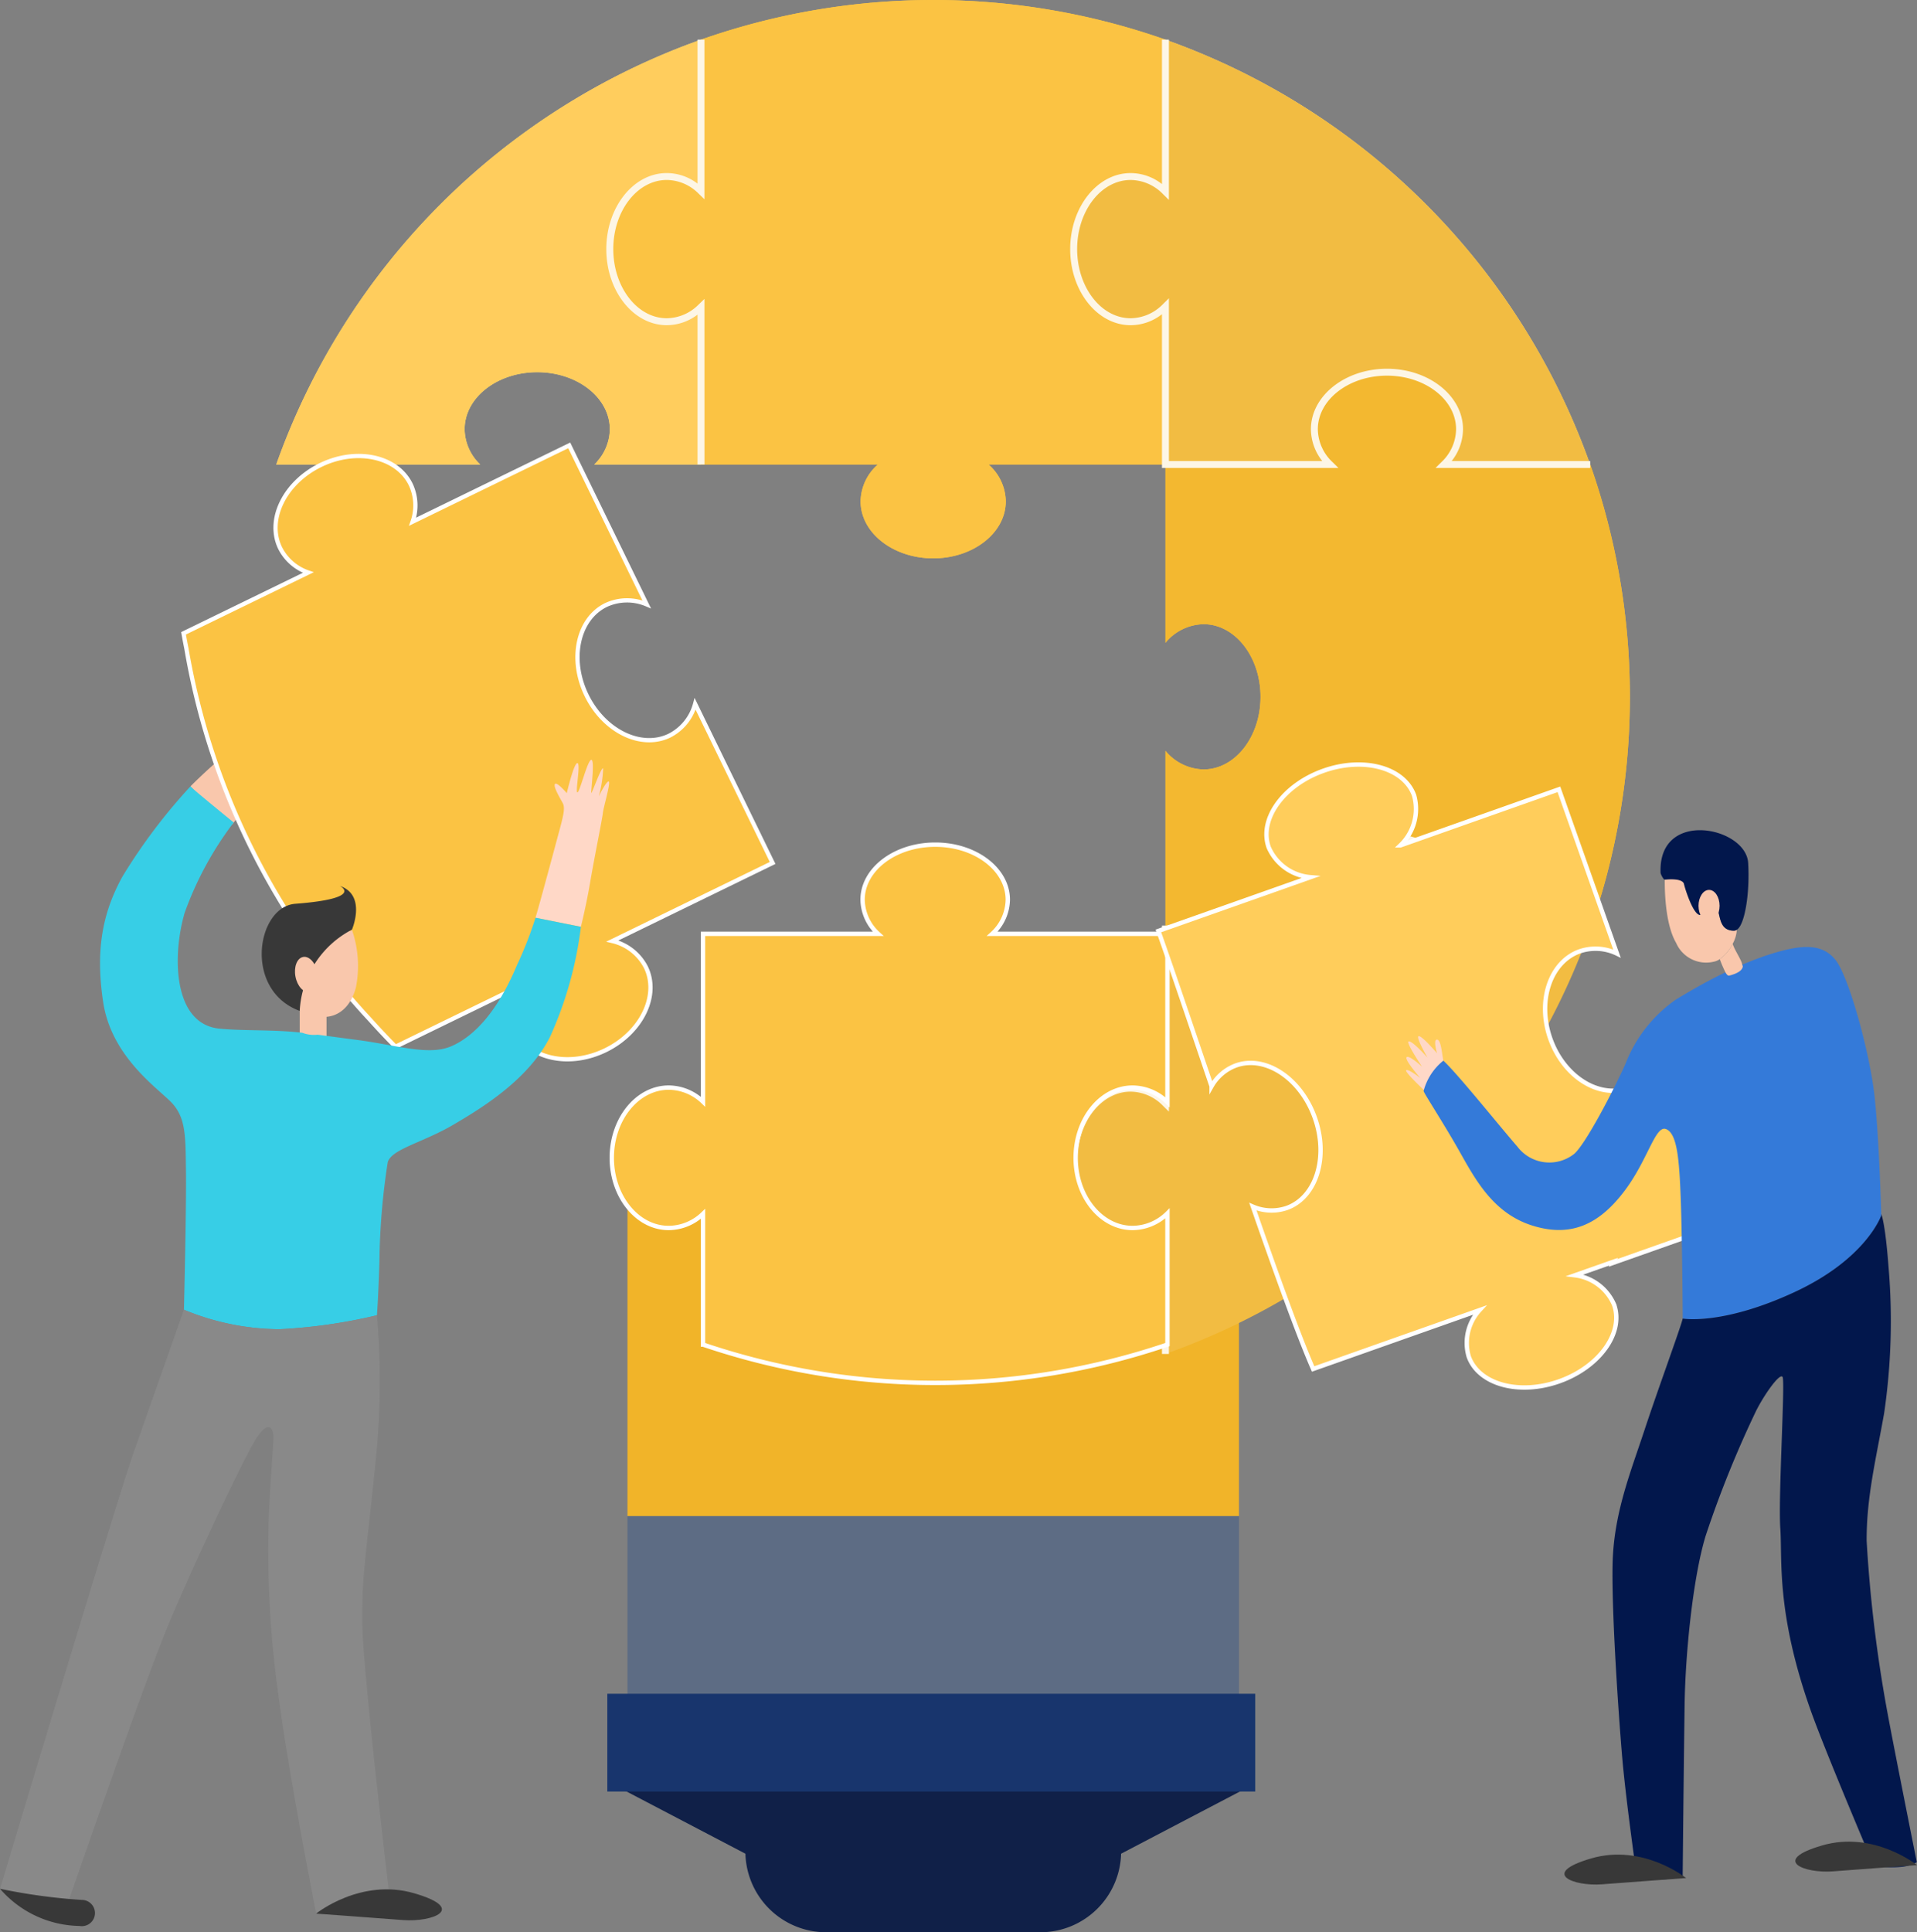 <svg xmlns="http://www.w3.org/2000/svg" width="168.894" height="170.2" viewBox="0 0 168.894 170.2">
  <rect x="0" y="0" width="168.894" height="170.2" fill="#808080" stroke="none"/>
  <g id="Group_16158" data-name="Group 16158" transform="translate(-38.529 -910.588)">
    <path id="Path_22589" data-name="Path 22589" d="M113.951,1088.491a7.115,7.115,0,0,1-7.1-6.918l-11.633-6.088h56.364l-11.633,6.088a7.114,7.114,0,0,1-7.1,6.918Z" transform="translate(-2.648 -7.703)" fill="#102048"/>
    <rect id="Rectangle_3647" data-name="Rectangle 3647" width="53.875" height="29.343" transform="translate(93.812 1014.794)" fill="#f1b429"/>
    <rect id="Rectangle_3648" data-name="Rectangle 3648" width="53.875" height="15.949" transform="translate(93.812 1044.137)" fill="#5d6c84"/>
    <path id="Path_22590" data-name="Path 22590" d="M165.36,943.543c-3.533,0-6.4,2.248-6.4,5.023a4.364,4.364,0,0,0,1.377,3.109h-14.5v-13.91a4.357,4.357,0,0,1-3.066,1.334c-2.775,0-5.02-2.864-5.02-6.4s2.245-6.394,5.02-6.394a4.357,4.357,0,0,1,3.066,1.334V914.25a61.551,61.551,0,0,1,37.423,37.424H170.378a4.364,4.364,0,0,0,1.377-3.109C171.754,945.791,168.891,943.543,165.36,943.543Z" transform="translate(-4.635 -0.171)" fill="#fbd682"/>
    <path id="Path_22591" data-name="Path 22591" d="M145.843,1021.5a4.358,4.358,0,0,1-3.066,1.334c-2.775,0-5.02-2.864-5.02-6.394s2.245-6.4,5.02-6.4a4.357,4.357,0,0,1,3.066,1.334V996.032h14.488a4.37,4.37,0,0,1-1.367-3.1c0-2.775,2.864-5.021,6.4-5.021s6.394,2.246,6.394,5.021a4.37,4.37,0,0,1-1.367,3.1H183.27a61.549,61.549,0,0,1-37.427,37.427Z" transform="translate(-4.635 -3.612)" fill="#f2bc42"/>
    <path id="Path_22592" data-name="Path 22592" d="M165.757,985.907c-3.533,0-6.4,2.246-6.4,5.021a4.37,4.37,0,0,0,1.367,3.1H146.239v-15.7a4.468,4.468,0,0,0,3.358,1.64c2.772,0,5.021-2.864,5.021-6.394s-2.249-6.4-5.021-6.4a4.468,4.468,0,0,0-3.358,1.64v-15.7h14.5A4.364,4.364,0,0,1,159.36,950c0-2.775,2.864-5.023,6.4-5.023s6.394,2.248,6.394,5.023a4.364,4.364,0,0,1-1.377,3.109h12.888a61.678,61.678,0,0,1,0,40.917H170.783a4.37,4.37,0,0,0,1.367-3.1C172.15,988.153,169.288,985.907,165.757,985.907Z" transform="translate(-5.031 -1.606)" fill="#fbc343"/>
    <path id="Path_22593" data-name="Path 22593" d="M123.383,959.769c-3.534,0-6.4-2.249-6.4-5.02a4.409,4.409,0,0,1,1.52-3.246H102.925V937.641a4.337,4.337,0,0,1-3.016,1.285c-2.772,0-5.02-2.864-5.02-6.4s2.248-6.394,5.02-6.394a4.337,4.337,0,0,1,3.016,1.285V914.079a61.689,61.689,0,0,1,40.915,0v13.39a4.357,4.357,0,0,0-3.066-1.334c-2.775,0-5.02,2.864-5.02,6.394s2.245,6.4,5.02,6.4a4.357,4.357,0,0,0,3.066-1.334V951.5H128.256a4.409,4.409,0,0,1,1.52,3.246C129.776,957.52,126.913,959.769,123.383,959.769Z" transform="translate(-2.633)" fill="#fbc343"/>
    <path id="Path_22594" data-name="Path 22594" d="M87.051,943.543c-3.53,0-6.394,2.248-6.394,5.023a4.364,4.364,0,0,0,1.377,3.109H64.061a61.554,61.554,0,0,1,37.424-37.424v13.341a4.337,4.337,0,0,0-3.016-1.285c-2.772,0-5.02,2.864-5.02,6.394s2.248,6.4,5.02,6.4a4.337,4.337,0,0,0,3.016-1.285v13.862H92.072a4.364,4.364,0,0,0,1.377-3.109C93.449,945.791,90.585,943.543,87.051,943.543Z" transform="translate(-1.193 -0.171)" fill="#fbd682"/>
    <path id="Path_22595" data-name="Path 22595" d="M165.36,943.543c-3.533,0-6.4,2.248-6.4,5.023a4.364,4.364,0,0,0,1.377,3.109h-14.5v-13.91a4.357,4.357,0,0,1-3.066,1.334c-2.775,0-5.02-2.864-5.02-6.4s2.245-6.394,5.02-6.394a4.357,4.357,0,0,1,3.066,1.334V914.25a61.551,61.551,0,0,1,37.423,37.424H170.378a4.364,4.364,0,0,0,1.377-3.109C171.754,945.791,168.891,943.543,165.36,943.543Z" transform="translate(-4.635 -0.171)" fill="#f2bc42"/>
    <path id="Path_22596" data-name="Path 22596" d="M165.757,985.907c-3.533,0-6.4,2.246-6.4,5.021a4.37,4.37,0,0,0,1.367,3.1H146.239v-15.7a4.468,4.468,0,0,0,3.358,1.64c2.772,0,5.021-2.864,5.021-6.394s-2.249-6.4-5.021-6.4a4.468,4.468,0,0,0-3.358,1.64v-15.7h14.5A4.364,4.364,0,0,1,159.36,950c0-2.775,2.864-5.023,6.4-5.023s6.394,2.248,6.394,5.023a4.364,4.364,0,0,1-1.377,3.109h12.888a61.678,61.678,0,0,1,0,40.917H170.783a4.37,4.37,0,0,0,1.367-3.1C172.15,988.153,169.288,985.907,165.757,985.907Z" transform="translate(-5.031 -1.606)" fill="#f3b830"/>
    <path id="Path_22597" data-name="Path 22597" d="M123.383,959.769c-3.534,0-6.4-2.249-6.4-5.02a4.409,4.409,0,0,1,1.52-3.246H102.925V937.641a4.337,4.337,0,0,1-3.016,1.285c-2.772,0-5.02-2.864-5.02-6.4s2.248-6.394,5.02-6.394a4.337,4.337,0,0,1,3.016,1.285V914.079a61.689,61.689,0,0,1,40.915,0v13.39a4.357,4.357,0,0,0-3.066-1.334c-2.775,0-5.02,2.864-5.02,6.394s2.245,6.4,5.02,6.4a4.357,4.357,0,0,0,3.066-1.334V951.5H128.256a4.409,4.409,0,0,1,1.52,3.246C129.776,957.52,126.913,959.769,123.383,959.769Z" transform="translate(-2.633)" fill="#fbc343"/>
    <path id="Path_22598" data-name="Path 22598" d="M87.051,943.543c-3.53,0-6.394,2.248-6.394,5.023a4.364,4.364,0,0,0,1.377,3.109H64.061a61.554,61.554,0,0,1,37.424-37.424v13.341a4.337,4.337,0,0,0-3.016-1.285c-2.772,0-5.02,2.864-5.02,6.394s2.248,6.4,5.02,6.4a4.337,4.337,0,0,0,3.016-1.285v13.862H92.072a4.364,4.364,0,0,0,1.377-3.109C93.449,945.791,90.585,943.543,87.051,943.543Z" transform="translate(-1.193 -0.171)" fill="#ffcd5d"/>
    <g id="Group_16161" data-name="Group 16161" transform="translate(91.95 914.079)">
      <g id="Group_16158-2" data-name="Group 16158" transform="translate(40.866)">
        <path id="Path_22599" data-name="Path 22599" d="M183.252,951.98H169.619l.529-.523a4.039,4.039,0,0,0,1.286-2.891c0-2.6-2.732-4.717-6.089-4.717s-6.091,2.116-6.091,4.717a4.038,4.038,0,0,0,1.285,2.891l.53.523H145.522V938.436a4.5,4.5,0,0,1-2.76.968c-2.937,0-5.326-3.008-5.326-6.7s2.389-6.7,5.326-6.7a4.49,4.49,0,0,1,2.76.969V914.25h.612v14.121l-.521-.513a4.031,4.031,0,0,0-2.85-1.246c-2.6,0-4.714,2.731-4.714,6.088s2.114,6.091,4.714,6.091a4.031,4.031,0,0,0,2.85-1.246l.521-.513v14.336h13.511a4.565,4.565,0,0,1-1-2.8c0-2.938,3.007-5.329,6.7-5.329s6.7,2.391,6.7,5.329a4.559,4.559,0,0,1-1,2.8h12.209Z" transform="translate(-137.436 -914.25)" fill="#fdf6e6"/>
      </g>
      <g id="Group_16159" data-name="Group 16159" transform="translate(40.866 69.916)">
        <path id="Path_22600" data-name="Path 22600" d="M146.134,1033.445h-.612v-11.284a4.5,4.5,0,0,1-2.76.968c-2.937,0-5.326-3.006-5.326-6.7s2.389-6.7,5.326-6.7a4.5,4.5,0,0,1,2.76.968V995.711h14.116a4.56,4.56,0,0,1-1-2.793c0-2.936,3.007-5.326,6.7-5.326s6.7,2.39,6.7,5.326a4.56,4.56,0,0,1-1,2.793h12.2v.612H169.631l.524-.522a4.04,4.04,0,0,0,1.278-2.883c0-2.6-2.732-4.714-6.089-4.714s-6.091,2.115-6.091,4.714a4.039,4.039,0,0,0,1.277,2.883l.524.522H146.134V1012.1l-.521-.513a4.034,4.034,0,0,0-2.85-1.245c-2.6,0-4.714,2.732-4.714,6.091s2.114,6.088,4.714,6.088a4.034,4.034,0,0,0,2.85-1.245l.521-.513Z" transform="translate(-137.436 -987.592)" fill="#fdf6e6"/>
      </g>
      <g id="Group_16160" data-name="Group 16160">
        <path id="Path_22601" data-name="Path 22601" d="M103.216,951.674H102.6v-13.2a4.48,4.48,0,0,1-2.71.929c-2.937,0-5.326-3.008-5.326-6.7s2.389-6.7,5.326-6.7a4.48,4.48,0,0,1,2.71.929V914.25h.612v14.061l-.519-.5a4.011,4.011,0,0,0-2.8-1.2c-2.6,0-4.714,2.731-4.714,6.088s2.114,6.091,4.714,6.091a4.011,4.011,0,0,0,2.8-1.2l.519-.5Z" transform="translate(-94.568 -914.25)" fill="#fdf6e6"/>
      </g>
    </g>
    <rect id="Rectangle_3649" data-name="Rectangle 3649" width="57.08" height="8.614" transform="translate(92.037 1059.78)" fill="#18356d"/>
    <path id="Path_22602" data-name="Path 22602" d="M103.106,1032.668v-11.511a4.408,4.408,0,0,1-3.016,1.242c-2.771,0-5.02-2.767-5.02-6.181s2.249-6.184,5.02-6.184a4.408,4.408,0,0,1,3.016,1.242V996.487h15.428a4.163,4.163,0,0,1-1.367-3c0-2.683,2.864-4.853,6.4-4.853s6.394,2.171,6.394,4.853a4.163,4.163,0,0,1-1.367,3h15.431v14.837a4.43,4.43,0,0,0-3.066-1.29c-2.774,0-5.02,2.768-5.02,6.184s2.246,6.181,5.02,6.181a4.429,4.429,0,0,0,3.066-1.289v11.558a63.713,63.713,0,0,1-40.915,0Z" transform="translate(-2.641 -3.646)" fill="#fbc343" stroke="#fff" stroke-miterlimit="10" stroke-width="0.385"/>
    <g id="Group_16162" data-name="Group 16162" transform="translate(38.529 948.386)">
      <path id="Path_22603" data-name="Path 22603" d="M59.8,986.13a51.517,51.517,0,0,1,6.1-6.616c1.668-1.246,2.358-1.912,2.624-2.025s1.981.268,2.2-.178-1.956-.465-2.048-.622,2.193-2.315,2.064-2.691-2.106,1.467-2.261,1.224,1.534-1.8,1.291-2.292-2.116,1.778-2.138,1.689.825-1.333.556-1.557-1.335,1.4-1.357,1.312.468-1.243.156-1.312-1.468,2.112-1.8,2.4-2.357,1.6-4.648,3.383a52.254,52.254,0,0,0-4.407,3.914,20.423,20.423,0,0,0,2.047,1.981C59.139,985.5,59.8,986.13,59.8,986.13Z" transform="translate(-39.351 -951.295)" fill="#f9c7ac"/>
      <path id="Path_22604" data-name="Path 22604" d="M97.894,972.335a4.41,4.41,0,0,1,3.246,1.521V958.275H85.792a4.339,4.339,0,0,0,1.285-3.017c0-2.771-2.864-5.02-6.395-5.02s-6.4,2.249-6.4,5.02a4.339,4.339,0,0,0,1.285,3.017H63.343c-.107.37-.23.813-.362,1.325a63.574,63.574,0,0,0,.243,36.523q.435,1.526.958,3.066H75.926a4.465,4.465,0,0,0-1.64,3.359c0,2.771,2.864,5.02,6.394,5.02s6.4-2.249,6.4-5.02a4.466,4.466,0,0,0-1.641-3.359h15.7V983.606a4.413,4.413,0,0,1-3.246,1.52c-2.771,0-5.02-2.863-5.02-6.394S95.123,972.335,97.894,972.335Z" transform="matrix(0.899, -0.438, 0.438, 0.899, -460.499, -815.758)" fill="#fbc343" stroke="#fff" stroke-miterlimit="10" stroke-width="0.375"/>
      <rect id="Rectangle_3650" data-name="Rectangle 3650" width="2.359" height="2.228" transform="translate(28.766 53.478) rotate(-180)" fill="#f9c7ac"/>
      <path id="Path_22605" data-name="Path 22605" d="M88.23,994.744a1.115,1.115,0,0,1-.211-.04c.4-1.315,1.755-6.386,2.134-7.789s.467-1.932.266-2.312-.845-1.421-.689-1.671,1.046.8,1.046.8.624-2.67.936-2.65-.2,2.561,0,2.583.889-2.847,1.223-2.87-.044,2.8,0,2.914.869-2.292,1.046-2.159A10.491,10.491,0,0,1,93.6,984s.663-1.358.867-1.293S94,985,93.958,985.47s-.779,4.072-1.134,6.184c-.3,1.758-.683,3.36-.806,3.848h0Z" transform="translate(-40.841 -951.665)" fill="#ffd8c7"/>
      <path id="Path_22606" data-name="Path 22606" d="M65.757,1003.175a4.063,4.063,0,0,1-1.179-2.359c-.178-1.02-.23-6.52,2.67-6.029.95.161,3.144,2.287,3.5,1.623a9.74,9.74,0,0,1,.352,5.087c-.47,1.777-1.582,2.58-2.784,2.6a3.014,3.014,0,0,1-.368-.016,2.708,2.708,0,0,1-1.109-.323C67.029,1003.711,66.906,1004.393,65.757,1003.175Z" transform="translate(-39.743 -952.318)" fill="#f9c7ac"/>
      <path id="Path_22607" data-name="Path 22607" d="M49.737,991.213a49.761,49.761,0,0,1,6.007-7.966c-.037.056,3.806,3.182,3.806,3.182a29.714,29.714,0,0,0-4.316,7.945c-1.112,3.782-1.034,9.8,3.048,10.213,2.162.216,4.8.064,7.317.367a2.9,2.9,0,0,0,1.349.169c1.189.153,2.326.313,3.349.443,3.515.443,6.386,1.445,8.411.578s4.093-3.072,5.784-7.118a33.412,33.412,0,0,0,1.649-4.207l.211.04,3.788.759a33.181,33.181,0,0,1-2.733,9.725c-1.892,3.715-5.917,6.2-8.566,7.744s-5.383,2.111-5.719,3.269a61.053,61.053,0,0,0-.733,8.745c-.091,3.136-.22,4.735-.22,4.735a46.884,46.884,0,0,1-8.59,1.228,22.212,22.212,0,0,1-8.411-1.716s.222-9.053.178-12.189.021-4.809-1.4-6.188-5.206-4.091-5.9-8.745S48.025,994.344,49.737,991.213Z" transform="translate(-38.961 -951.78)" fill="#37cee6"/>
      <path id="Path_22608" data-name="Path 22608" d="M50.362,1044.013c1.634-4.64,4.372-12.406,4.372-12.406a22.224,22.224,0,0,0,8.411,1.715,46.9,46.9,0,0,0,8.59-1.228,67.127,67.127,0,0,1-.115,12.844c-.666,6.984-1.22,9.676-1.176,14.169s2.52,25.188,2.52,25.188l-6.585.5s-2.458-12.5-3.342-19.384a91.927,91.927,0,0,1-.827-15.589c.169-3.707.435-6.543.4-7.144s-.4-1.334-1.4.1-5.74,11.516-7.908,16.722-9.071,25.164-9.071,25.164l-5.7-2.051S48.726,1048.653,50.362,1044.013Z" transform="translate(-38.529 -954.039)" fill="#898989"/>
      <path id="Path_22609" data-name="Path 22609" d="M67.743,1087.3s3.931-3.167,8.649-1.79,1.573,2.556-.983,2.358S67.743,1087.3,67.743,1087.3Z" transform="translate(-39.894 -956.54)" fill="#383838"/>
      <path id="Path_22610" data-name="Path 22610" d="M38.529,1085.109a51.183,51.183,0,0,0,7.208.983,1.156,1.156,0,1,1-.2,2.294A9.456,9.456,0,0,1,38.529,1085.109Z" transform="translate(-38.529 -956.538)" fill="#383838"/>
      <path id="Path_22611" data-name="Path 22611" d="M70.666,996.3s1.314-3.049-1.062-3.851c0,0,2.233,1.1-3.931,1.572-3.407.262-4.587,7.6.393,9.437A8.553,8.553,0,0,1,70.666,996.3Z" transform="translate(-39.659 -952.21)" fill="#383838"/>
      <ellipse id="Ellipse_1827" data-name="Ellipse 1827" cx="0.983" cy="1.573" rx="0.983" ry="1.573" transform="translate(25.739 46.677) rotate(-10.704)" fill="#f9c7ac"/>
    </g>
    <g id="Group_16164" data-name="Group 16164" transform="translate(140.592 977.935)">
      <path id="Path_22612" data-name="Path 22612" d="M182.29,1026.219l3.408-1.2c-.017.035-.032.072-.05.107l8.867-3.134-5.115-14.47a4.341,4.341,0,0,1-2.416,2.216c-2.613.924-5.687-1.027-6.866-4.358s-.01-6.777,2.6-7.7a4.335,4.335,0,0,1,3.273.206l-5.116-14.471-13.966,4.937a4.43,4.43,0,0,0,1.211-4.393c-.879-2.462-4.459-3.437-8-2.175s-5.692,4.281-4.813,6.744a4.408,4.408,0,0,0,3.668,2.627l-13.389,4.733c1.026,2.86,2.759,8,4.689,13.677a4.112,4.112,0,0,1,2.145-1.827c2.6-.928,5.711,1.131,6.948,4.6s.13,7.027-2.472,7.954a4.158,4.158,0,0,1-2.984-.12c2.1,6.029,4.07,11.481,5.309,14.3l14.66-5.182a4.279,4.279,0,0,0-.952,4.088c.878,2.462,4.458,3.437,7.994,2.175s5.692-4.28,4.813-6.744A4.331,4.331,0,0,0,182.29,1026.219Z" transform="translate(-145.593 -981.235)" fill="#ffcd5b" stroke="#fff" stroke-miterlimit="10" stroke-width="0.385"/>
      <g id="Group_16163" data-name="Group 16163" transform="translate(21.827 5.78)">
        <path id="Path_22613" data-name="Path 22613" d="M171.766,1008.482c-.131-.558-.194-1.829-.56-1.851s0,1.207,0,1.207-1.313-1.552-1.614-1.508.775,1.892.775,1.892-1.43-1.607-1.678-1.418c-.2.149,1.2,2.218,1.2,2.218s-1.117-1.036-1.356-.842,1.2,1.84,1.2,1.84-.978-.785-1.231-.7,1.626,1.828,1.626,1.828a4.117,4.117,0,0,1,.572-1.439A7.235,7.235,0,0,1,171.766,1008.482Z" transform="translate(-168.489 -988.187)" fill="#ffd8c7"/>
        <path id="Path_22614" data-name="Path 22614" d="M198.488,996.359c-1.2,0-1.2-1.077-1.419-1.829a1.824,1.824,0,0,0-2.027-1.119c-.63.28-.836-.82-.924-1.228-.073-.36-.849-.417-1.73-.323-.013,1.006.048,3.951,1,5.576a2.882,2.882,0,0,0,3.314,1.657,1.357,1.357,0,0,0,.53-.226,3.629,3.629,0,0,0,1.138-1.353,2.872,2.872,0,0,0,.365-1.237A.487.487,0,0,1,198.488,996.359Z" transform="translate(-169.606 -987.509)" fill="#f9c7ac"/>
        <path id="Path_22615" data-name="Path 22615" d="M210.418,1021.607c-.026-.925-.2-6.669-.577-10.259-.407-3.916-2.3-10.717-3.464-12.135s-2.883-1.422-5.983-.411c-.9.3-1.784.647-2.642,1.027a.926.926,0,0,1-.735.781c-.107.025-.216-.092-.326-.287-1.668.8-3.178,1.678-4.366,2.4a12.285,12.285,0,0,0-4.434,5.638c-.968,2.193-3.57,7.208-4.561,7.981a3.533,3.533,0,0,1-4.969-.668c-1.787-2.064-5.207-6.344-6.52-7.572a5.1,5.1,0,0,0-1.742,2.667c-.033.111,1.72,2.776,3.119,5.25s2.97,5.5,6.433,6.6,5.918-.141,8.07-2.94,2.778-5.937,3.744-5.548,1.163,2.622,1.292,6.236.173,10.458.173,10.458,3.464.624,9.834-2.322,7.659-6.762,7.659-6.762S210.422,1021.69,210.418,1021.607Z" transform="translate(-168.565 -987.802)" fill="#347ad9"/>
        <path id="Path_22616" data-name="Path 22616" d="M199.448,999.629c-.068-.435-.691-1.3-.84-1.837a3.629,3.629,0,0,1-1.138,1.353,11,11,0,0,0,.5,1.163c.11.194.219.312.326.287.239-.054,1.146-.291,1.2-.8C199.505,999.712,199.464,999.73,199.448,999.629Z" transform="translate(-169.843 -987.788)" fill="#f9c7ac"/>
        <path id="Path_22617" data-name="Path 22617" d="M199.716,990.18c-.191-3.185-7.947-4.775-7.716.871.006.123.251.608.371.6.881-.093,1.615.025,1.689.385.088.408.89,2.99,1.52,2.709s1.255-1.176,1.471-.424.214,1.829,1.419,1.829a.487.487,0,0,0,.248-.083C199.43,995.629,199.872,992.809,199.716,990.18Z" transform="translate(-169.587 -987.298)" fill="#02174c"/>
        <path id="Path_22618" data-name="Path 22618" d="M211.776,1066.657a121.883,121.883,0,0,1-1.829-15.106c-.019-3.832.829-7.228,1.54-11.23a55.894,55.894,0,0,0,.387-12.912c-.29-3.906-.639-4.65-.639-4.65,0,.084,0,.129,0,.129s-1.292,3.813-7.659,6.762-9.834,2.322-9.834,2.322c-.173.774-2.111,6.023-3.378,9.855s-2.711,7.38-2.8,11.79.535,13.332.839,16.912c.337,3.948,1.314,10.736,1.314,10.736s.049.01.119.019a10.967,10.967,0,0,0,2.074.091,9.566,9.566,0,0,0,1.829-.238s0-.063,0-.169c.014-1.374.112-11.031.172-15.041.064-4.327.708-11.038,1.849-14.806a93.974,93.974,0,0,1,4.456-11.035c.73-1.442,2.085-3.359,2.325-2.97s-.391,10.6-.2,13.336-.388,7.36,2.668,16.01c1.31,3.7,5.477,13.482,5.549,13.655l0,.007a7.647,7.647,0,0,0,2.323.153,3.545,3.545,0,0,0,1.422-.382.479.479,0,0,0,.062-.051S212.359,1069.821,211.776,1066.657Z" transform="translate(-169.38 -988.955)" fill="#02174c"/>
        <path id="Path_22619" data-name="Path 22619" d="M193.835,1084.02s-3.8-3.062-8.364-1.731-1.521,2.471.95,2.281S193.835,1084.02,193.835,1084.02Z" transform="translate(-169.173 -991.72)" fill="#383838"/>
        <path id="Path_22620" data-name="Path 22620" d="M215.174,1082.824s-3.8-3.063-8.365-1.732-1.52,2.472.95,2.281S215.174,1082.824,215.174,1082.824Z" transform="translate(-170.169 -991.664)" fill="#383838"/>
        <ellipse id="Ellipse_1828" data-name="Ellipse 1828" cx="0.927" cy="1.402" rx="0.927" ry="1.402" transform="translate(25.756 5.258)" fill="#f9c7ac"/>
      </g>
    </g>
  </g>
</svg>
